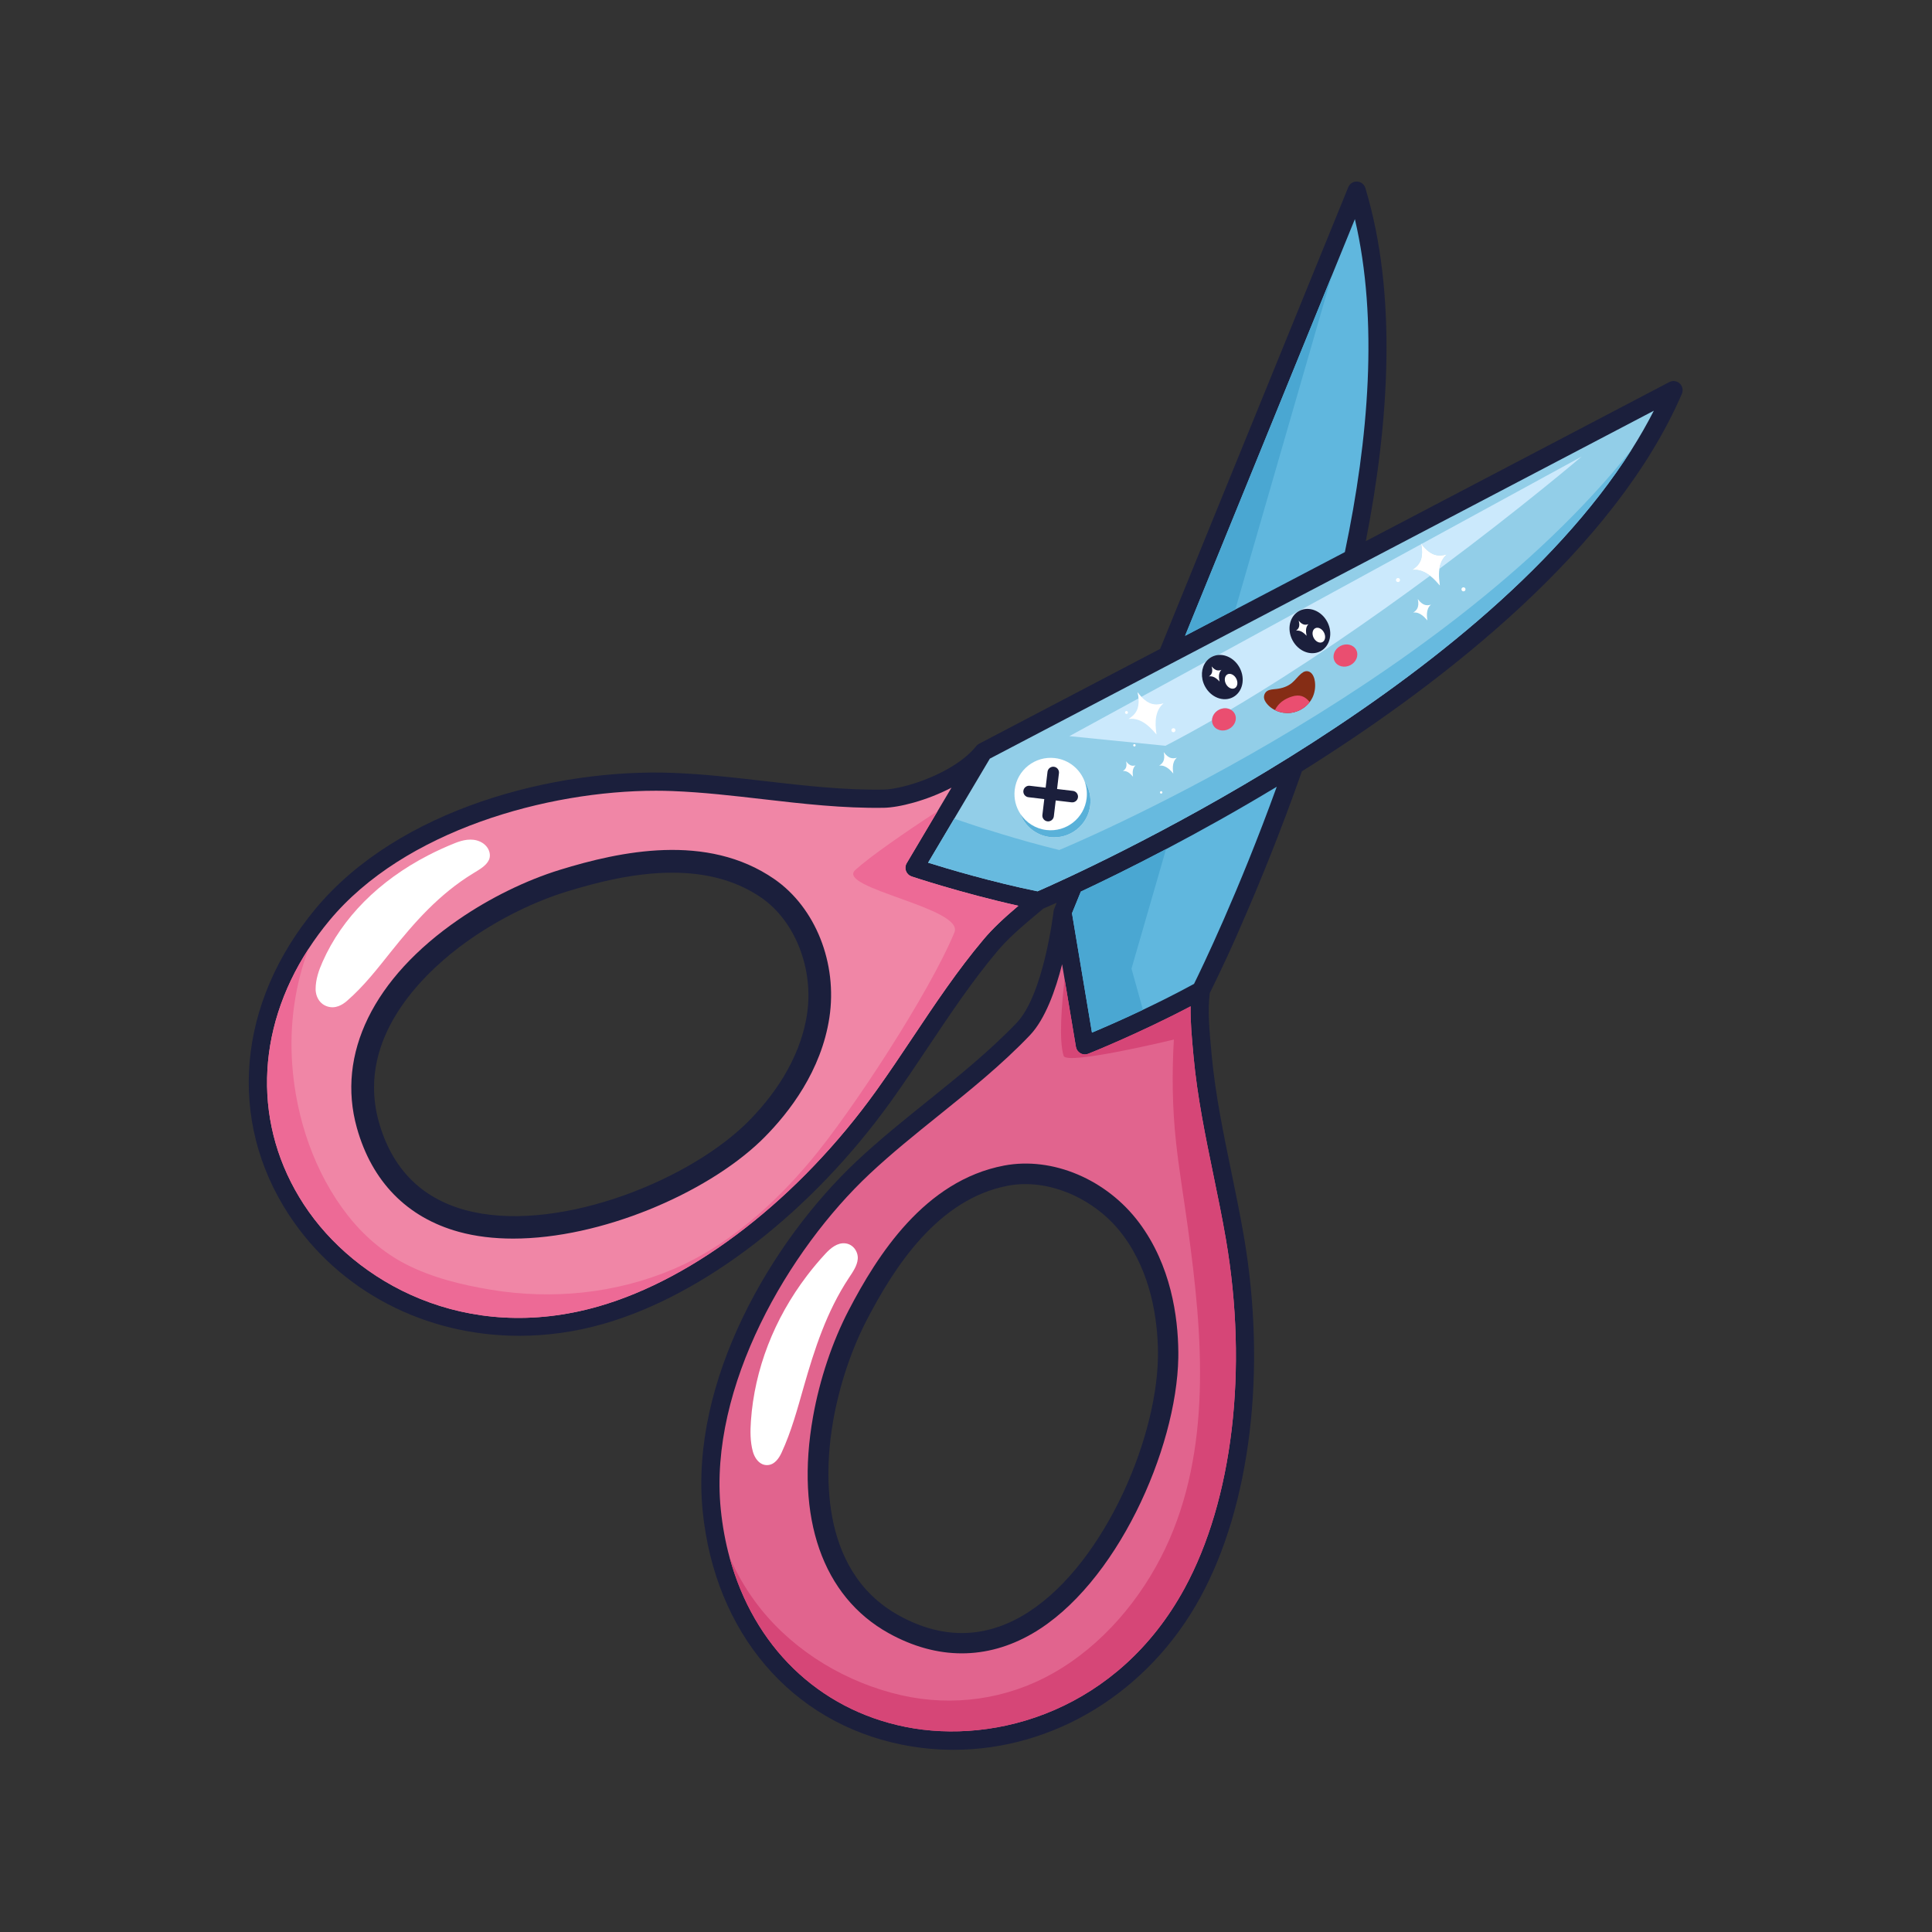 <?xml version="1.0" encoding="utf-8"?>
<!-- Generator: Adobe Illustrator 27.5.0, SVG Export Plug-In . SVG Version: 6.00 Build 0)  -->
<svg version="1.1" id="Capa_2" xmlns="http://www.w3.org/2000/svg" xmlns:xlink="http://www.w3.org/1999/xlink" x="0px" y="0px"
	 viewBox="0 0 2122 2122" style="enable-background:new 0 0 2122 2122;" xml:space="preserve">
<rect x="0" y="0" width="2122" height="2122" fill="#333333" stroke="none"/>
<path style="fill:#1B1F3C;" d="M1844.916,421.189c-3.094-2.894-7.684-3.492-11.425-1.547l-333.367,174.716
	c25.394-129.216,35.073-270.256-0.499-387.847c-1.197-4.041-4.839-6.885-9.08-7.084c-4.341-0.199-8.083,2.295-9.678,6.186
	l-206.647,507.085l-198.812,104.171l-0.05,0.05l-0.15,0.1l-0.449,0.25l-0.05,0.05c-0.698,0.399-1.297,0.898-1.845,1.497l-0.15,0.15
	l-0.199,0.199l-0.25,0.299c-24.396,30.233-80.073,47.446-101.826,47.795c-43.255,0.698-87.408-4.39-130.064-9.28
	c-33.027-3.842-67.202-7.783-101.128-9.08c-129.864-4.989-301.537,39.314-392.936,149.521
	c-85.711,103.373-96.887,231.94-29.185,335.562c55.577,85.013,150.768,133.207,253.143,133.207c30.482,0,61.614-4.291,92.496-13.121
	c110.657-31.68,228.797-123.129,315.905-244.562c14.07-19.657,27.69-40.012,40.861-59.719
	c23.698-35.472,48.244-72.191,75.983-105.169c10.627-12.572,22.451-23.548,50.389-46.647c2.245-0.998,7.284-3.143,14.718-6.486
	l-2.744,6.685c-0.199,0.499-0.349,1.048-0.499,1.596v0.05l-0.05,0.299l-0.05,0.05v0.249l-0.05,0.05v0.299l-0.05,0.05v0.05
	c-0.25,2.395-10.976,91.549-40.461,122.481c-29.934,31.281-64.509,59.12-97.985,86.061c-25.893,20.804-52.684,42.357-77.48,65.606
	c-94.641,88.855-183.745,242.267-169.477,384.754c13.42,133.606,97.086,231.84,218.37,256.386
	c19.109,3.891,38.216,5.737,57.174,5.737c109.56,0,213.881-62.662,271.054-167.432c55.179-101.078,73.039-249.352,47.795-396.678
	c-4.091-23.798-9.08-47.795-13.819-70.994c-8.632-41.808-17.561-85.063-21.553-127.969c-2.744-29.735-4.39-47.994-2.095-68
	c0.997-1.996,2.893-5.837,5.537-11.325c7.283-15.017,19.557-40.86,30.234-66.055c18.659-42.656,42.257-100.23,65.456-166.284
	c3.991-2.544,8.032-5.089,12.073-7.633c144.233-91.499,331.621-236.43,405.309-407.055
	C1848.957,428.573,1848.008,424.083,1844.916,421.189z M886.372,1114.066c-7.882,51.686-39.563,92.596-64.707,117.891
	c-1.297,1.297-2.595,2.544-3.942,3.842c-68.549,65.207-211.484,119.487-307.124,93.145c-48.493-13.371-80.273-45.949-94.543-96.837
	c-3.642-12.971-5.238-25.544-5.238-37.617c0-80.673,72.54-140.242,107.314-164.089c32.429-22.301,69.548-40.511,104.621-51.237
	c33.077-10.178,74.386-20.655,115.695-20.655c34.225,0,68.4,7.184,97.934,27.589
	C873.402,1011.691,893.956,1064.325,886.372,1114.066z M1271.825,1490.887c-1.696,94.592-63.46,234.534-149.371,284.075
	c-43.554,25.145-89.104,24.895-135.303-0.698c-90.501-50.14-80.473-166.584-71.942-214.329
	c6.885-38.715,20.006-77.929,36.969-110.457c29.236-56.127,77.131-132.459,154.959-147.176
	c44.203-8.382,96.139,13.919,126.223,54.281c31.231,41.858,38.166,93.145,38.515,128.817
	C1271.875,1487.245,1271.875,1489.041,1271.825,1490.887z"/>
<path style="fill:#92CEE8;" d="M1087.188,833.24l-39.11,65.93l-28.68,48.348c21.461,6.736,69.393,21.06,120.175,31.44
	c39.517-17.196,480.915-213.901,652.581-485.277c8.853-13.993,16.99-28.184,24.316-42.559L1087.188,833.24z"/>
<path style="fill:#67BADF;" d="M1163.404,933.601c-44.753-10.972-87.58-24.844-115.327-34.431l-28.68,48.348
	c21.461,6.736,69.393,21.06,120.175,31.44c39.517-17.196,480.915-213.901,652.581-485.277
	C1578.995,762.354,1163.404,933.601,1163.404,933.601z"/>
<path style="fill:#852D15;" d="M1444.257,748.893c-0.463-3.873-1.962-8.321-5.083-10.471l-0.982-0.568
	c-1.487-0.709-3.074-0.824-4.478-0.508c-1.718,0.387-3.196,1.369-4.542,2.491c-3.695,3.078-6.568,7.258-10.278,10.313
	c-4.859,4.002-11.011,5.937-17.399,6.627c-3.319,0.359-6.817,0.424-9.584,2.118c-1.716,1.051-3.07,2.909-3.509,5.221
	c-0.481,2.538,0.322,4.917,1.914,7.242c3.077,4.497,7.462,7.58,11.853,9.426l0.618,0.255l0.817,0.31
	c0.519,0.188,1.04,0.358,1.562,0.512l0.522,0.15c2.626,0.722,5.232,1.09,7.783,1.138l0.951,0.003l0.947-0.026l1.293-0.084
	l1.28-0.138c0.849-0.11,1.688-0.255,2.517-0.434l1.234-0.293c1.227-0.319,2.427-0.712,3.597-1.175l1.263-0.533l1.236-0.587
	l0.809-0.421c0.937-0.504,1.847-1.056,2.729-1.65l0.656-0.455l1.277-0.957l0.622-0.502c3.01-2.498,5.609-5.62,7.484-9.375
	C1443.857,761.52,1445.03,755.351,1444.257,748.893z"/>
<path style="fill:#EA4E70;" d="M1438.492,771.064c-5.046-6.217-10.882-8.887-19.876-5.924c-8.121,2.674-14.528,7.143-18.277,14.795
	c0.607,0.305,1.218,0.59,1.829,0.851l0.618,0.255l0.817,0.31c0.519,0.188,1.04,0.358,1.562,0.512l0.522,0.15
	c2.626,0.722,5.232,1.09,7.783,1.138l0.951,0.003l0.947-0.026l1.293-0.084l1.28-0.138c0.849-0.11,1.688-0.255,2.517-0.434
	l1.234-0.293c1.227-0.319,2.427-0.712,3.597-1.175l1.263-0.533l1.236-0.587l0.809-0.421c0.937-0.504,1.847-1.056,2.729-1.65
	c0.881-0.595,1.733-1.235,2.554-1.915C1435.572,774.491,1437.115,772.866,1438.492,771.064z"/>
<path style="fill:#E1648E;" d="M1346.471,1361.147c-4.025-23.464-8.935-47.279-13.686-70.309
	c-8.74-42.358-17.773-86.156-21.837-130.202c-2.06-22.292-3.614-39.109-3.228-55.36c-57.6,30.293-111.882,51.898-112.475,52.132
	c-1.184,0.471-2.432,0.702-3.674,0.702c-1.7,0-3.391-0.434-4.906-1.289c-2.621-1.481-4.438-4.071-4.935-7.042l-12.441-74.344
	l-2.737-16.358c-7.133,28.261-18.426,60.222-35.423,78.025c-30.806,32.271-65.925,60.519-99.893,87.837
	c-25.617,20.606-52.112,41.914-76.312,64.633c-88.136,82.729-176.818,233.23-163.273,368.177c1.844,18.37,5.104,36.019,9.681,52.837
	c26.462,97.241,96.98,166.63,192.794,186.032c100.375,20.312,234.133-18.714,306.747-151.737
	C1353.96,1647.641,1371.007,1504.19,1346.471,1361.147z M1294.188,1491.242c-1.822,100.601-68.214,249.832-160.579,303.13
	c-24.926,14.385-50.914,21.576-77.233,21.576c-26.636,0-53.618-7.364-80.2-22.09c-72.628-40.241-102.943-126.947-83.167-237.89
	c7.288-40.899,21.198-82.411,39.167-116.891c31.411-60.277,83.278-142.328,170.694-158.894
	c53.165-10.08,112.818,15.208,148.409,62.918c34.865,46.748,42.597,103.052,42.938,142.051
	C1294.237,1487.174,1294.222,1489.208,1294.188,1491.242z"/>
<path style="fill:#D64677;" d="M1307.721,1105.276c-57.6,30.293-111.882,51.898-112.475,52.132
	c-1.184,0.471-2.432,0.702-3.674,0.702c-1.7,0-3.391-0.434-4.906-1.289c-2.621-1.481-4.438-4.071-4.935-7.042l-12.441-74.344
	c-3.172,28.389-6.452,67.002-1.054,84.276c3.315,10.607,121.067-17.908,121.067-17.908c-2.174,37.53-1.715,75.227,2.372,112.615
	c3.463,31.692,8.826,63.206,13.135,94.792c8.121,59.516,14.823,119.596,12.917,179.759c-1.868,59-12.295,118.059-37.773,171.68
	c-26.53,55.836-69.408,106.673-123.598,137.268c-50.547,28.538-109.553,36.901-166.129,24.095
	c-59.59-13.489-116.328-47.023-154.607-94.802c-13.907-17.358-25.242-36.454-34.289-56.626
	c26.462,97.241,96.98,166.63,192.794,186.032c100.375,20.312,234.133-18.714,306.747-151.737
	c53.087-97.24,70.134-240.691,45.598-383.734c-4.025-23.464-8.935-47.279-13.686-70.309c-8.74-42.358-17.773-86.156-21.837-130.202
	C1308.889,1138.344,1307.335,1121.528,1307.721,1105.276z"/>
<path style="fill:#FFFFFF;" d="M842.569,1609.193c8.049-0.124,12.955-7.367,15.885-13.703
	c10.806-23.371,17.362-47.956,24.338-72.346c11.77-41.154,25.074-82.532,49.514-119.492c4.351-6.581,9.163-13.313,9.795-20.832
	c0.632-7.519-4.587-16.028-13.408-17.16c-8.925-1.146-16.472,5.286-22.038,11.292c-7.181,7.749-13.928,15.784-20.229,24.061
	c-36.271,47.64-57.704,103.063-61.653,159.616c-0.783,11.216-0.873,22.592,2.089,33.545c1.492,5.515,4.995,11.647,10.538,14.014
	C838.961,1608.855,840.684,1609.222,842.569,1609.193z"/>
<path style="fill:#60B7DE;" d="M1488.127,240.649l-25.479,62.524l-161.047,395.192l55.178-28.911l120.34-63.054
	C1503.261,482.01,1514.139,351.788,1488.127,240.649z"/>
<path style="fill:#60B7DE;" d="M1187.126,979.272l-9.708,23.822l21.929,131.052c11.953-5.012,32.246-13.769,56.001-25.042
	c17.473-8.291,36.82-17.943,56.101-28.466c7.935-16.047,48.872-100.499,90.877-216.556c-43.647,26.372-85.159,49.379-121.619,68.556
	C1243.053,952.443,1210.787,968.161,1187.126,979.272z"/>
<polygon style="fill:#4AA7D2;" points="1462.648,303.173 1301.601,698.365 1356.778,669.454 "/>
<path style="fill:#4AA7D2;" d="M1280.708,932.638c-37.655,19.805-69.921,35.522-93.582,46.634l-9.708,23.822l21.929,131.052
	c11.953-5.012,32.246-13.769,56.001-25.042l-12.579-45.211L1280.708,932.638z"/>
<path style="fill:#F086A6;" d="M1001.254,962.646c-2.855-0.959-5.126-3.16-6.178-5.983c-1.048-2.826-0.765-5.975,0.775-8.568
	l33.909-57.159l15.328-25.839c-27.501,14.379-57.829,21.857-74.328,22.126c-44.653,0.73-89.388-4.436-132.692-9.435
	c-32.658-3.768-66.431-7.666-99.606-8.942c-5.895-0.227-11.927-0.341-18.041-0.341c-119.108,0-276.399,43.342-358.728,142.653
	c-8.333,10.051-15.91,20.354-22.733,30.855c-58.605,90.204-61.319,195.057-5.141,281.04
	c56.005,85.72,177.744,153.549,323.434,111.829c106.514-30.497,220.613-119.101,305.213-237.013
	c13.885-19.352,27.396-39.583,40.463-59.147c24.02-35.956,48.848-73.138,77.344-106.952c9.955-11.815,21.495-22.661,38.245-36.907
	C1055.936,980.912,1001.852,962.846,1001.254,962.646z M910.934,1117.801c-8.896,58.316-43.888,103.81-71.673,131.705
	c-1.447,1.452-2.918,2.889-4.409,4.307c-60.248,57.315-174.825,106.594-271.244,106.597c-21.018,0-41.169-2.341-59.713-7.452
	c-56.711-15.625-95.41-55.106-111.922-114.175c-22.66-81.052,18.149-164.526,111.941-228.994
	c34.436-23.672,74.002-43.038,111.405-54.531c65.472-20.119,161.077-40.94,235.147,10.273
	C895.753,996.841,920.05,1058.035,910.934,1117.801z"/>
<path style="fill:#ED6A96;" d="M995.076,956.663c-1.048-2.826-0.765-5.975,0.775-8.568l33.909-57.159
	c-36.357,23.57-74.663,50.325-90.325,64.554c-21.947,19.939,119.959,41.713,108.855,68.614
	c-27.031,65.478-112.25,196.365-157.894,250.68c-41.068,48.87-91.03,93.6-150.328,118.94
	c-63.169,26.995-133.424,34.048-201.027,22.819c-31.836-5.288-64.474-13.19-93.312-28.033c-24.73-12.729-46.357-31.49-63.515-53.303
	c-36.801-46.781-57.143-107.281-61.284-166.288c-3.037-43.286,2.836-86.724,18.032-126.908
	c-58.605,90.204-61.319,195.057-5.141,281.04c56.005,85.72,177.744,153.549,323.434,111.829
	c106.514-30.497,220.613-119.101,305.213-237.013c13.885-19.352,27.396-39.583,40.463-59.147
	c24.02-35.956,48.848-73.138,77.344-106.952c9.955-11.815,21.495-22.661,38.245-36.907c-62.583-13.95-116.667-32.016-117.266-32.216
	C998.398,961.687,996.128,959.486,995.076,956.663z"/>
<path style="fill:#FFFFFF;" d="M1191.239,858.141c-5.072-13.456-17.286-23.689-32.552-25.499
	c-21.814-2.587-41.595,12.999-44.182,34.813c-1.144,9.645,1.267,18.892,6.197,26.432c5.071,13.456,17.286,23.688,32.552,25.5
	c21.813,2.587,41.594-13,44.181-34.814C1198.579,874.928,1196.168,865.681,1191.239,858.141z"/>
<path style="fill:#59B1D9;" d="M1193.5,876.824c-2.587,21.814-22.368,37.4-44.182,34.813c-12.168-1.443-22.397-8.238-28.616-17.75
	c5.071,13.456,17.286,23.688,32.552,25.5c21.813,2.587,41.594-13,44.181-34.814c1.144-9.645-1.267-18.891-6.196-26.431
	C1193.414,863.912,1194.276,870.276,1193.5,876.824z"/>
<path style="fill:#1B1F3C;" d="M1129.558,875.612l17.415,2.065l-2.066,17.415c-0.41,3.456,2.082,6.619,5.539,7.028
	c3.455,0.41,6.618-2.082,7.028-5.538l2.065-17.415l17.415,2.065c3.456,0.409,6.619-2.083,7.029-5.538
	c0.41-3.456-2.083-6.619-5.539-7.029l-17.415-2.065l2.066-17.415c0.41-3.456-2.083-6.619-5.538-7.029
	c-3.457-0.41-6.619,2.082-7.029,5.539l-2.066,17.415l-17.415-2.065c-3.455-0.41-6.619,2.082-7.029,5.539
	C1123.61,872.039,1126.102,875.202,1129.558,875.612z"/>
<path style="fill:#CBE9FC;" d="M1550.8,626.092c4.313-2.839,7.035-5.319,9.104-9.486c1.806-3.638,2.882-10.429,1.035-18.944
	l-223.107,121.761c-2.391,0.24-4.738,0.919-6.945,2.079c-2.391,1.256-4.411,2.968-6.033,5.004l-71.264,38.893
	c-1.394-1.47-2.781-3.16-4.117-5.083c0.57,2.388,0.909,4.646,1.066,6.748l-76.008,41.481l105.553,10.577
	c16.938-8.791,34.029-18.155,51.142-27.946c0.067-4.523,2.852-9.082,7.55-11.551c4.289-2.254,9.108-2.206,12.778-0.27
	c77.572-45.821,154.591-99.277,219.169-146.997C1565.442,628.254,1558.641,624.911,1550.8,626.092z"/>
<path style="fill:#CBE9FC;" d="M1576.09,609.368c4.485,1.236,8.147,0.862,13.139-0.46c-5.152,4.264-7.411,10.123-8.27,15.856
	c91.972-68.482,156.265-123.312,156.265-123.312l-175.962,96.032C1566.381,604.555,1572.17,608.287,1576.09,609.368z"/>
<path style="fill:#1B1F3C;" d="M1323.396,753.702c6.427,12.232,20.202,17.649,30.766,12.098c10.565-5.551,13.918-19.968,7.491-32.2
	c-5.085-9.677-14.767-15.086-23.821-14.177c-2.391,0.24-4.738,0.919-6.945,2.079c-2.391,1.256-4.411,2.968-6.033,5.004
	C1319.307,733.467,1318.424,744.238,1323.396,753.702z"/>
<path style="fill:#1B1F3C;" d="M1450.34,715.263c10.565-5.551,13.918-19.968,7.491-32.2c-6.427-12.232-20.202-17.649-30.767-12.098
	c-10.564,5.551-13.917,19.968-7.49,32.2C1426.001,715.398,1439.776,720.814,1450.34,715.263z"/>
<path style="fill:#FFFFFF;" d="M1339.501,748.523c-0.29-1.909-2.181-8.779,2.053-12.761c-1.805,0.602-3.143,0.825-4.82,0.476
	c-1.518-0.317-3.837-1.631-5.942-4.288c0.994,3.241,0.76,5.896,0.16,7.326c-0.663,1.58-1.606,2.555-3.126,3.7
	C1333.509,741.746,1338.094,747.201,1339.501,748.523z"/>
<path style="fill:#FFFFFF;" d="M1435.108,698.287c-0.29-1.909-2.181-8.779,2.053-12.761c-1.805,0.602-3.142,0.825-4.819,0.475
	c-1.518-0.316-3.838-1.631-5.942-4.288c0.994,3.241,0.76,5.897,0.16,7.326c-0.663,1.58-1.606,2.555-3.125,3.7
	C1429.115,691.51,1433.7,696.965,1435.108,698.287z"/>
<path style="fill:#FFFFFF;" d="M1356.149,755.868c3.119-1.639,3.86-6.366,1.657-10.559c-2.203-4.192-6.517-6.263-9.635-4.625
	c-3.118,1.638-3.86,6.366-1.657,10.559C1348.717,755.435,1353.031,757.506,1356.149,755.868z"/>
<path style="fill:#FFFFFF;" d="M1452.519,705.23c3.119-1.638,3.86-6.366,1.657-10.559c-2.203-4.193-6.517-6.263-9.635-4.625
	c-3.118,1.638-3.86,6.365-1.657,10.558C1445.088,704.797,1449.401,706.868,1452.519,705.23z"/>
<path style="fill:#EA4E70;" d="M1338.776,779.625c-4.698,2.468-7.483,7.027-7.55,11.551c-0.026,1.776,0.366,3.547,1.225,5.183
	c3.049,5.804,10.826,7.722,17.368,4.284c6.543-3.438,9.375-10.93,6.325-16.734c-1.05-1.999-2.662-3.537-4.59-4.554
	C1347.884,777.42,1343.066,777.372,1338.776,779.625z"/>
<path style="fill:#EA4E70;" d="M1472.215,709.51c-6.543,3.438-9.374,10.93-6.324,16.733c3.049,5.804,10.825,7.722,17.368,4.285
	c6.543-3.438,9.374-10.93,6.325-16.734C1486.533,707.991,1478.757,706.073,1472.215,709.51z"/>
<path style="fill:#FFFFFF;" d="M1248.65,780.191c-2.069,4.167-4.79,6.647-9.104,9.487c15.603-2.351,27.089,13.215,30.675,17.037
	c-0.458-5.221-4.401-24.16,7.754-34.221c-4.992,1.322-8.654,1.696-13.139,0.459c-3.025-0.834-7.163-3.248-11.246-7.555
	c-1.394-1.47-2.781-3.16-4.117-5.083c0.57,2.388,0.909,4.646,1.066,6.748C1250.971,772.842,1250.022,777.427,1248.65,780.191z"/>
<path style="fill:#FFFFFF;" d="M1559.904,616.606c-2.069,4.167-4.79,6.647-9.104,9.486c7.841-1.181,14.641,2.162,19.923,6.266
	c5.228,4.063,8.968,8.87,10.752,10.772c-0.263-3.008-1.683-10.571-0.515-18.365c0.859-5.733,3.118-11.592,8.27-15.856
	c-4.992,1.322-8.654,1.696-13.139,0.46c-3.92-1.081-9.709-4.813-14.827-11.883l-0.535-0.755l0.211,0.931
	C1562.786,606.177,1561.71,612.968,1559.904,616.606z"/>
<path style="fill:#FFFFFF;" d="M1242.466,840.793c-1.481-0.408-3.692-1.853-5.608-4.613c0.78,3.267,0.382,5.879-0.301,7.255
	c-0.755,1.521-1.748,2.427-3.323,3.463c5.695-0.858,9.889,4.824,11.197,6.219c-0.168-1.906-1.606-8.819,2.831-12.492
	C1245.439,841.108,1244.103,841.245,1242.466,840.793z"/>
<path style="fill:#FFFFFF;" d="M1285.941,832.481c-2.055-0.567-5.124-2.572-7.782-6.402c1.082,4.535,0.53,8.159-0.417,10.068
	c-1.048,2.111-2.427,3.368-4.612,4.805c7.904-1.191,13.722,6.695,15.539,8.63c-0.232-2.644-2.23-12.239,3.928-17.335
	C1290.068,832.917,1288.213,833.107,1285.941,832.481z"/>
<path style="fill:#FFFFFF;" d="M1565.013,664.355c-2.055-0.567-5.124-2.572-7.782-6.402c1.082,4.534,0.531,8.159-0.417,10.069
	c-1.048,2.11-2.426,3.367-4.611,4.805c7.904-1.191,13.723,6.695,15.539,8.631c-0.231-2.645-2.229-12.239,3.929-17.335
	C1569.141,664.792,1567.285,664.982,1565.013,664.355z"/>
<path style="fill:#FFFFFF;" d="M1235.796,783.215c0.363,0.811,1.315,1.175,2.126,0.812c0.811-0.363,1.175-1.315,0.812-2.126
	c-0.362-0.811-1.314-1.175-2.125-0.812C1235.797,781.452,1235.433,782.403,1235.796,783.215z"/>
<path style="fill:#FFFFFF;" d="M1289.743,804.062c1.121-0.502,1.625-1.818,1.123-2.94c-0.502-1.122-1.819-1.625-2.941-1.123
	c-1.123,0.502-1.625,1.818-1.124,2.941C1287.304,804.061,1288.62,804.563,1289.743,804.062z"/>
<path style="fill:#FFFFFF;" d="M1536.385,639.12c1.123-0.502,1.625-1.818,1.124-2.941c-0.502-1.122-1.818-1.625-2.941-1.123
	c-1.122,0.502-1.625,1.818-1.124,2.941C1533.946,639.119,1535.263,639.622,1536.385,639.12z"/>
<path style="fill:#FFFFFF;" d="M1606.503,645.259c-1.123,0.502-1.625,1.818-1.124,2.94c0.502,1.122,1.818,1.626,2.941,1.124
	c1.122-0.502,1.624-1.818,1.123-2.941C1608.942,645.26,1607.625,644.757,1606.503,645.259z"/>
<path style="fill:#FFFFFF;" d="M1274.806,869.133c-0.67,0.299-0.971,1.086-0.671,1.757c0.3,0.67,1.087,0.971,1.757,0.671
	c0.671-0.3,0.971-1.086,0.671-1.757C1276.263,869.134,1275.476,868.833,1274.806,869.133z"/>
<path style="fill:#FFFFFF;" d="M1245.424,817.36c-0.671,0.3-0.971,1.087-0.672,1.757c0.3,0.671,1.086,0.97,1.757,0.671
	c0.671-0.3,0.971-1.087,0.671-1.757C1246.88,817.36,1246.094,817.06,1245.424,817.36z"/>
<path style="fill:#FFFFFF;" d="M354.043,1102.558c1.518,1.173,3.304,2.145,5.388,2.831c8.897,2.928,16.473-1.57,21.6-6.018
	c18.915-16.408,33.515-35.483,48.519-54.229c25.317-31.629,52.39-62.878,90.393-86.053c6.766-4.126,14.086-8.212,17.039-14.564
	c2.954-6.352-0.235-15.779-9.603-20.097c-9.481-4.371-19.72-1.581-27.65,1.584c-10.233,4.082-20.072,8.58-29.495,13.458
	c-54.234,28.073-94.473,68.565-115.806,116.641c-4.231,9.536-7.747,19.472-7.775,30.19
	C346.638,1091.697,348.652,1098.394,354.043,1102.558z"/>
</svg>
